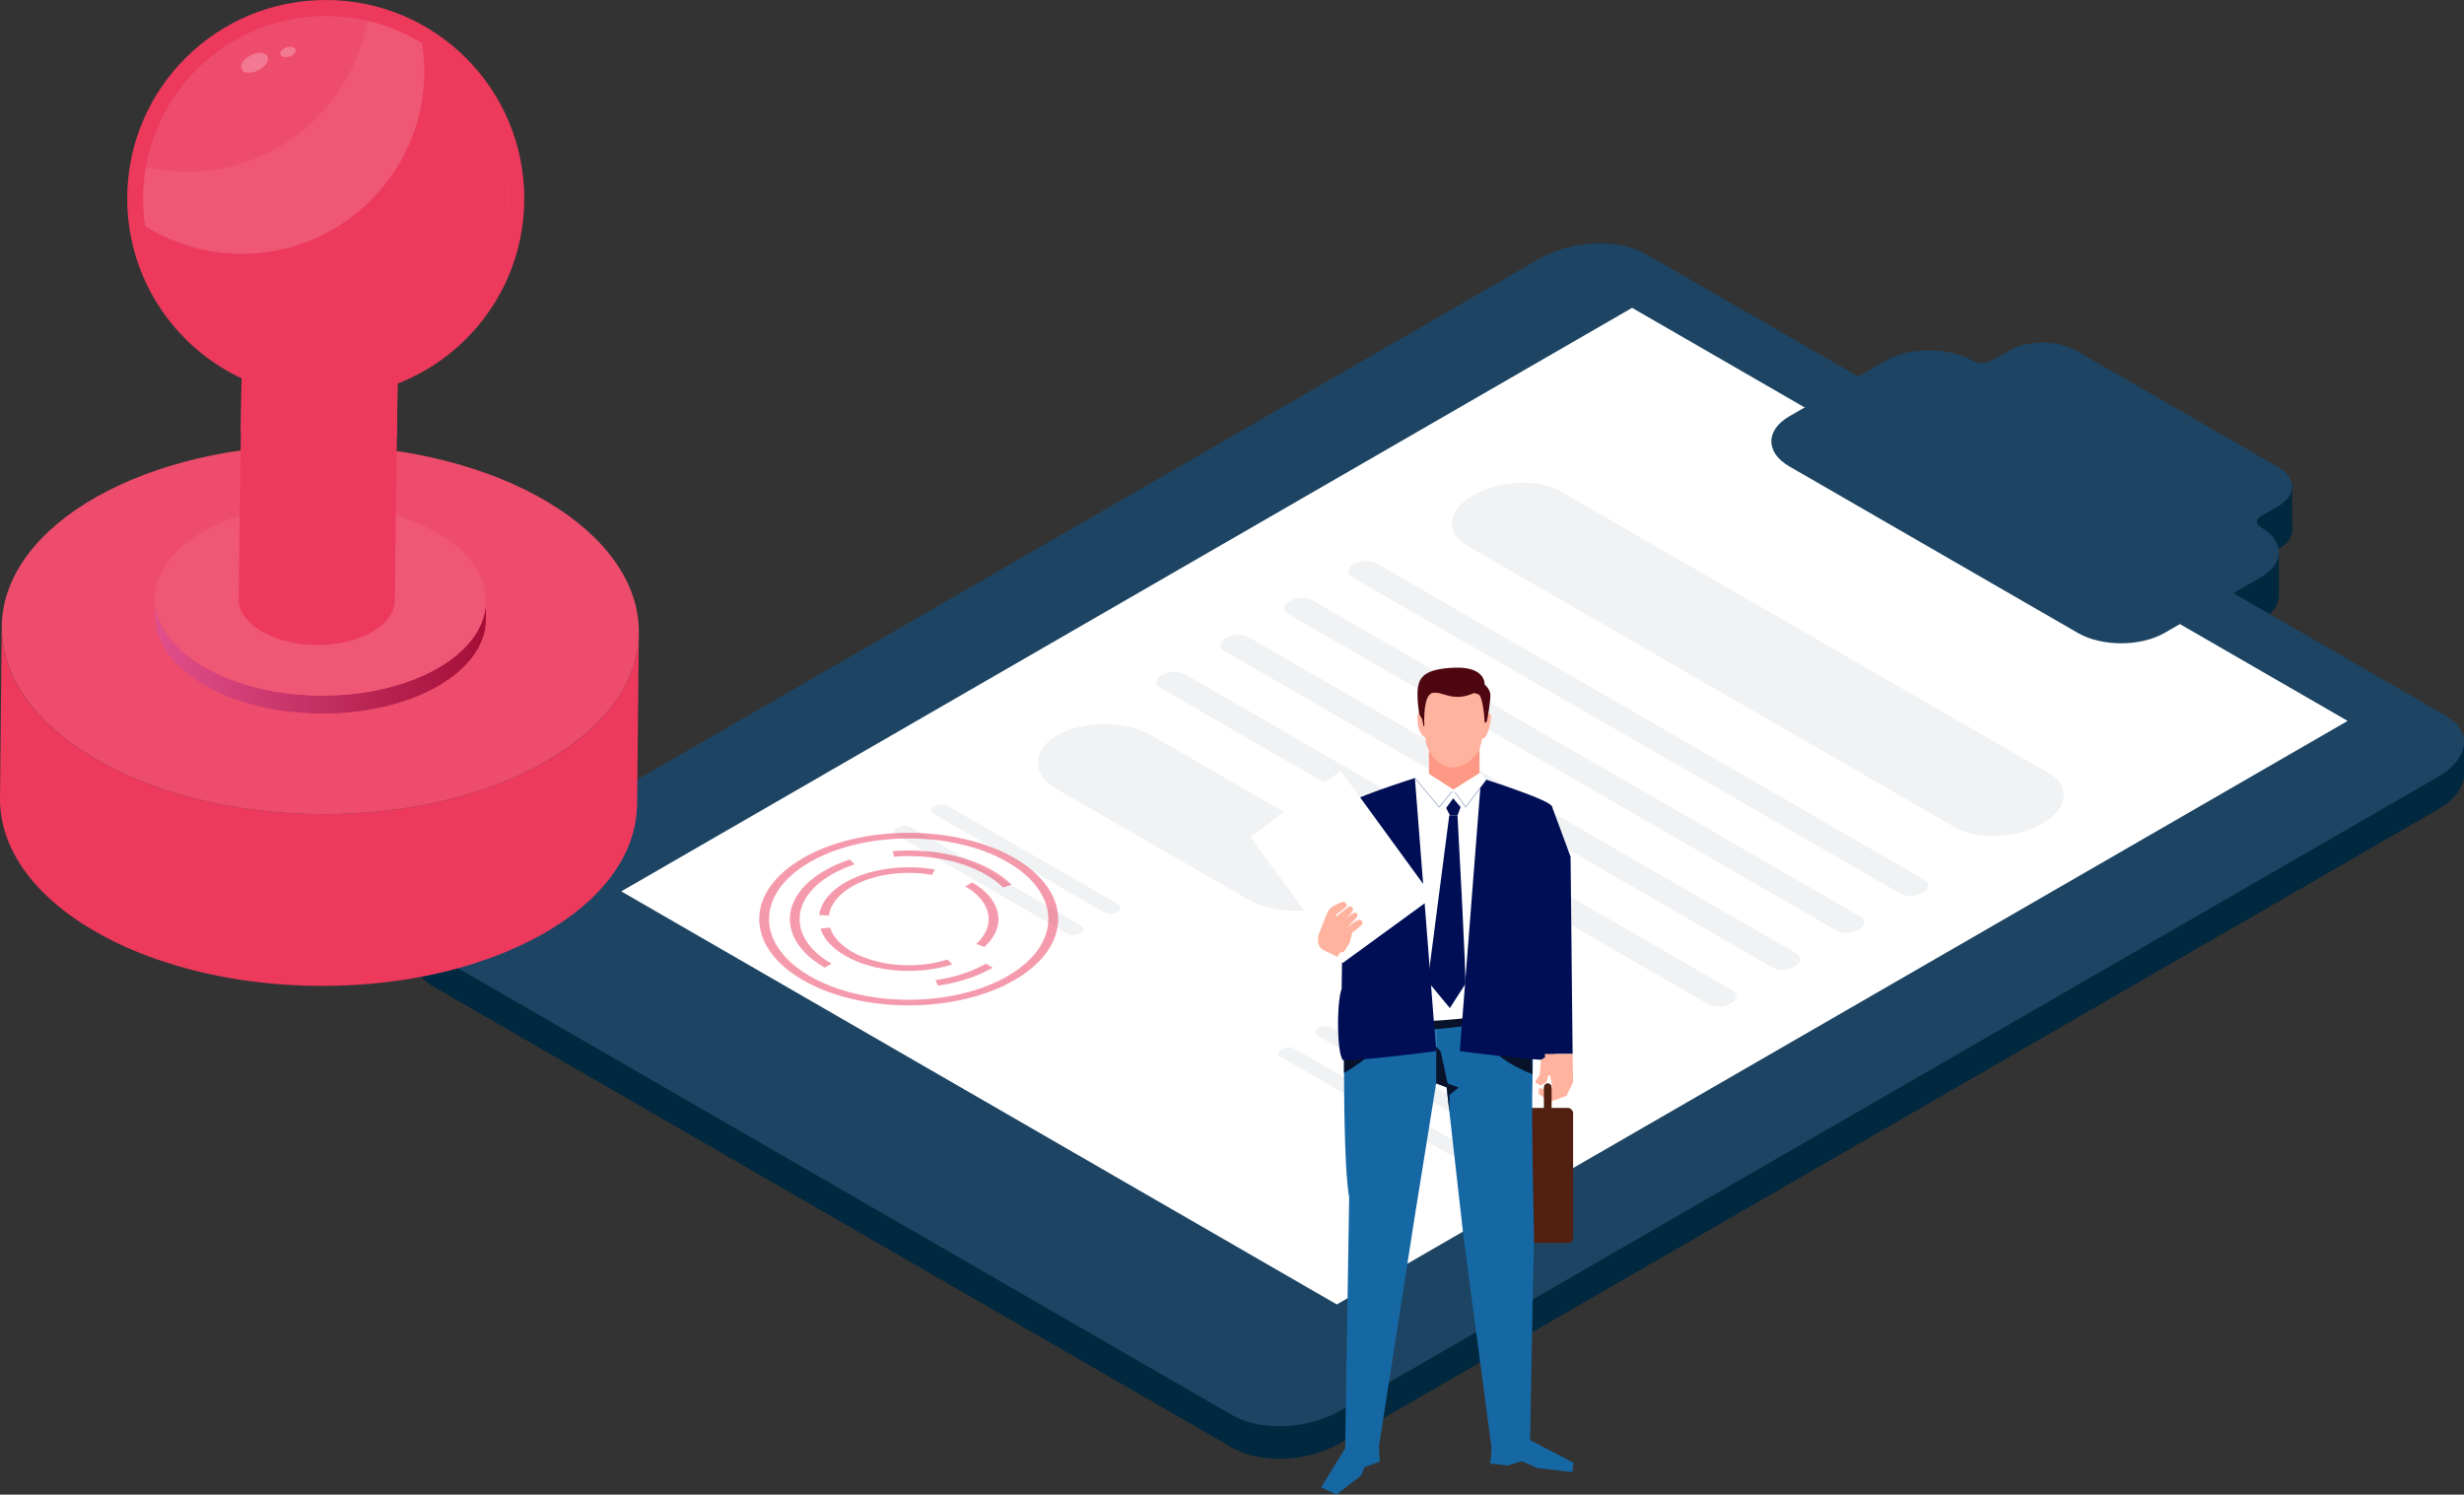 <?xml version="1.0" encoding="UTF-8"?>
<svg xmlns="http://www.w3.org/2000/svg" xmlns:xlink="http://www.w3.org/1999/xlink" id="Layer_1" viewBox="0 0 1318.73 800">
  <rect x="0" y="0" width="1318.73" height="800" fill="#333333" stroke="none"/>
  <defs>
    <style>.cls-1{opacity:.25;}.cls-2{opacity:.51;}.cls-3{fill:url(#_Î_ÃüÃû_Ä_ä_44);}.cls-3,.cls-4,.cls-5,.cls-6,.cls-7,.cls-8,.cls-9,.cls-10,.cls-11,.cls-12,.cls-13,.cls-14,.cls-15,.cls-16,.cls-17{stroke-width:0px;}.cls-18{fill:none;stroke:#4f6499;stroke-miterlimit:10;stroke-width:.23px;}.cls-4{fill:#512011;}.cls-5{fill:#4e0711;}.cls-6{fill:#1d4563;}.cls-7{fill:#08122b;}.cls-8{fill:#1668a5;}.cls-9{fill:#fff;}.cls-10{fill:#ec395c;}.cls-11{fill:#ef5775;}.cls-12{fill:#ffb29e;}.cls-13{fill:#fd9884;}.cls-14{fill:#ee4c6c;}.cls-15{fill:#f0f2f4;}.cls-16{fill:#000e55;}.cls-17{fill:#00283f;}</style>
    <linearGradient id="_Î_ÃüÃû_Ä_ä_44" x1="-41.29" y1="-344.94" x2="135.86" y2="-344.94" gradientTransform="translate(119.47 695.65) rotate(.74)" gradientUnits="userSpaceOnUse">
      <stop offset="0" stop-color="#e1508c"></stop>
      <stop offset="1" stop-color="#a50e37"></stop>
    </linearGradient>
  </defs>
  <polygon class="cls-17" points="1226.77 259.67 1226.77 283.59 1197.25 273.4 1226.77 259.67"></polygon>
  <polygon class="cls-17" points="1219.64 295.55 1219.64 319.48 1190.12 309.28 1219.64 295.55"></polygon>
  <path class="cls-17" d="m1210.04,305.28h0c-2.83-1.63-2.83-4.28,0-5.91l9.24-5.33c9.99-5.77,9.99-15.12,0-20.89l-107.99-62.35c-9.99-5.77-26.2-5.77-36.19,0l-9.24,5.33c-2.83,1.63-7.41,1.63-10.24,0h0c-12.81-7.39-33.57-7.39-46.38,0l-51.61,29.8c-12.81,7.39-12.81,19.38,0,26.78l154.42,89.15c12.81,7.39,33.57,7.39,46.38,0l51.61-29.8c12.81-7.39,12.81-19.38,0-26.78Z"></path>
  <polygon class="cls-17" points="222.14 496.85 222.14 513.73 241.92 505.29 222.14 496.85"></polygon>
  <path class="cls-17" d="m1318.73,397.8s0,17.09,0,16.89-14.15,5.24-14.15,5.24l-1.11-16.94,15.26-5.19Z"></path>
  <path class="cls-17" d="m659.95,775.16l-428.01-247.11c-14.53-8.39-12.71-23.04,4.07-32.73L824.22,155.71c16.78-9.69,42.16-10.74,56.69-2.35l428.01,247.11c14.53,8.39,12.71,23.04-4.07,32.73l-588.21,339.6c-16.78,9.69-42.16,10.74-56.69,2.35Z"></path>
  <path class="cls-6" d="m659.95,757.75l-428.01-247.11c-14.53-8.39-12.71-23.04,4.07-32.73L824.22,138.31c16.78-9.69,42.16-10.74,56.69-2.35l428.01,247.11c14.53,8.39,12.71,23.04-4.07,32.73l-588.21,339.6c-16.78,9.69-42.16,10.74-56.69,2.35Z"></path>
  <polygon class="cls-9" points="715.46 698.21 332.5 477.11 873.5 164.77 1256.46 385.87 715.46 698.21"></polygon>
  <path class="cls-6" d="m1210.04,282.2h0c-2.83-1.63-2.83-4.28,0-5.91l9.24-5.33c9.99-5.77,9.99-15.12,0-20.89l-107.99-62.35c-9.99-5.77-26.2-5.77-36.19,0l-9.24,5.33c-2.83,1.63-7.41,1.63-10.24,0h0c-12.81-7.39-33.57-7.39-46.38,0l-51.61,29.8c-12.81,7.39-12.81,19.38,0,26.78l154.42,89.15c12.81,7.39,33.57,7.39,46.38,0l51.61-29.8c12.81-7.39,12.81-19.38,0-26.78Z"></path>
  <path class="cls-15" d="m1046.28,442.81l-261.14-150.77c-12-6.93-10.5-19.03,3.36-27.03h0c13.86-8,34.82-8.87,46.83-1.94l261.14,150.77c12,6.93,10.5,19.03-3.36,27.03h0c-13.86,8-34.82,8.87-46.83,1.94Z"></path>
  <path class="cls-15" d="m668,481.47l-102.11-58.95c-13.86-8-13.86-20.97,0-28.98h0c13.86-8,36.33-8,50.19,0l102.11,58.95c13.86,8,13.86,20.97,0,28.98h0c-13.86,8-36.33,8-50.19,0Z"></path>
  <path class="cls-15" d="m770.21,540.48l-21.17-12.23c-13.86-8-13.86-20.97,0-28.98h0c13.86-8,36.33-8,50.19,0l21.17,12.23c13.86,8,13.86,20.97,0,28.98h0c-13.86,8-36.33,8-50.19,0Z"></path>
  <path class="cls-15" d="m1017.05,478.33l-293.42-169.41c-3.09-1.78-2.7-4.89.86-6.95h0c3.56-2.06,8.95-2.28,12.04-.5l293.42,169.41c3.09,1.78,2.7,4.89-.86,6.95h0c-3.56,2.06-8.95,2.28-12.04.5Z"></path>
  <path class="cls-15" d="m982.83,498.08l-293.42-169.41c-3.09-1.78-2.7-4.89.86-6.95h0c3.56-2.06,8.95-2.28,12.04-.5l293.42,169.41c3.09,1.78,2.7,4.89-.86,6.95h0c-3.56,2.06-8.95,2.28-12.04.5Z"></path>
  <path class="cls-15" d="m948.62,517.84l-293.42-169.41c-3.09-1.78-2.7-4.89.86-6.95h0c3.56-2.06,8.95-2.28,12.04-.5l293.42,169.41c3.09,1.78,2.7,4.89-.86,6.95h0c-3.56,2.06-8.95,2.28-12.04.5Z"></path>
  <path class="cls-15" d="m914.4,537.59l-293.42-169.41c-3.09-1.78-2.7-4.89.86-6.95h0c3.56-2.06,8.95-2.28,12.04-.5l293.42,169.41c3.09,1.78,2.7,4.89-.86,6.95h0c-3.56,2.06-8.95,2.28-12.04.5Z"></path>
  <path class="cls-15" d="m591,488.36l-91.44-52.79c-1.79-1.03-1.56-2.83.5-4.03h0c2.06-1.19,5.19-1.32,6.97-.29l91.44,52.79c1.79,1.03,1.56,2.83-.5,4.03h0c-2.06,1.19-5.19,1.32-6.97.29Z"></path>
  <path class="cls-15" d="m571.24,499.77l-91.44-52.79c-1.79-1.03-1.56-2.83.5-4.03h0c2.06-1.19,5.19-1.32,6.97-.29l91.44,52.79c1.79,1.03,1.56,2.83-.5,4.03h0c-2.06,1.19-5.19,1.32-6.97.29Z"></path>
  <path class="cls-15" d="m796.55,607.04l-91.44-52.79c-1.79-1.03-1.56-2.83.5-4.03h0c2.06-1.19,5.19-1.32,6.97-.29l91.44,52.79c1.79,1.03,1.56,2.83-.5,4.03h0c-2.06,1.19-5.19,1.32-6.97.29Z"></path>
  <path class="cls-15" d="m776.79,618.44l-91.44-52.79c-1.79-1.03-1.56-2.83.5-4.03h0c2.06-1.19,5.19-1.32,6.97-.29l91.44,52.79c1.79,1.03,1.56,2.83-.5,4.03h0c-2.06,1.19-5.19,1.32-6.97.29Z"></path>
  <g class="cls-2">
    <path class="cls-10" d="m429.77,524.61c-7.64-4.41-13.55-9.55-17.57-15.28-3.89-5.53-5.86-11.38-5.86-17.38,0-6,1.97-11.84,5.86-17.38,4.02-5.73,9.94-10.87,17.57-15.28,7.64-4.41,16.54-7.82,26.46-10.14,9.58-2.24,19.71-3.38,30.1-3.38,10.39,0,20.52,1.14,30.1,3.38,9.92,2.32,18.83,5.74,26.46,10.15,7.64,4.41,13.55,9.55,17.57,15.28,3.89,5.53,5.86,11.38,5.86,17.38,0,6-1.97,11.84-5.86,17.38-4.02,5.73-9.94,10.87-17.57,15.28-7.64,4.41-16.54,7.82-26.46,10.14-9.58,2.24-19.71,3.38-30.1,3.38-10.39,0-20.52-1.14-30.1-3.38-9.92-2.32-18.83-5.74-26.46-10.15Zm109.44-63.18c-29.16-16.83-76.6-16.83-105.75,0-29.16,16.83-29.16,44.22,0,61.06,29.16,16.83,76.6,16.83,105.75,0,29.16-16.83,29.16-44.22,0-61.06Z"></path>
    <path class="cls-10" d="m441.35,517.93c-5.18-2.99-9.38-6.42-12.49-10.21-3.01-3.66-4.94-7.56-5.73-11.6-.55-2.81-.54-5.66.03-8.46.35-1.74.93-3.48,1.71-5.18,2.87-6.22,8.57-11.92,16.49-16.49,4.03-2.32,8.55-4.32,13.45-5.94l2.59,2.61c-4.5,1.48-8.65,3.32-12.35,5.45-7.27,4.2-12.51,9.43-15.14,15.14-.72,1.55-1.24,3.15-1.57,4.75-.52,2.58-.53,5.19-.03,7.77,1.5,7.64,7.29,14.57,16.73,20.02l-3.69,2.13Z"></path>
    <path class="cls-10" d="m501.93,527.57l-1.27-2.92c5.54-.81,10.83-2.07,15.72-3.77,4.08-1.41,7.86-3.12,11.26-5.08l3.69,2.13c-3.7,2.13-7.82,4-12.26,5.54-5.33,1.85-11.09,3.23-17.13,4.11Z"></path>
    <path class="cls-10" d="m478.48,458.54l-.7-2.98c18.35-1.43,36.81,1.8,50.64,8.86.99.5,1.96,1.03,2.89,1.57,3.92,2.26,7.3,4.8,10.06,7.54l-4.51,1.51c-2.53-2.52-5.64-4.85-9.24-6.92-.86-.5-1.75-.98-2.66-1.44-12.69-6.48-29.64-9.44-46.49-8.13Z"></path>
    <path class="cls-10" d="m452.36,511.57c-6.89-3.98-11.48-9-13.26-14.51l5.13-.55c1.59,4.91,5.67,9.38,11.82,12.93,13.45,7.77,34.45,9.47,51.07,4.14l2.53,2.63c-4.51,1.45-9.39,2.46-14.48,3.01-5.02.54-10.13.62-15.19.23-5.12-.39-10.06-1.25-14.68-2.55-4.78-1.35-9.13-3.14-12.93-5.33Z"></path>
    <path class="cls-10" d="m522.44,505.26c1.37-1.23,2.55-2.54,3.51-3.9,5.8-8.14,3.64-17.52-5.64-24.47-1.13-.85-2.37-1.67-3.7-2.43l3.69-2.13c1.48.85,2.87,1.77,4.14,2.72,10.4,7.8,12.83,18.32,6.33,27.45-1.08,1.52-2.41,2.99-3.94,4.37l-4.39-1.62Z"></path>
    <path class="cls-10" d="m438.43,489.8c.88-6.58,5.83-12.78,13.93-17.46,12.56-7.25,30.94-9.91,47.96-6.93l-1.51,2.88c-15.17-2.66-31.56-.29-42.76,6.18-7.22,4.17-11.63,9.69-12.42,15.56l-5.2-.23Z"></path>
  </g>
  <rect class="cls-4" x="815.37" y="592.99" width="26.56" height="72.32" rx="2.82" ry="2.82" transform="translate(1657.3 1258.31) rotate(180)"></rect>
  <path class="cls-13" d="m764.77,413.34c0,7.47,6.06,13.53,13.53,13.53h0c7.47,0,13.53-6.06,13.53-13.53v-10.33c0-7.47-6.06-13.53-13.53-13.53h0c-7.47,0-13.53,6.06-13.53,13.53v10.33Z"></path>
  <path class="cls-12" d="m760.68,381.63s-2.14-.64-2.07,2.41c.08,3.05.36,8.72,4.33,10.92l.57-13.39-2.84.06Z"></path>
  <path class="cls-12" d="m795.36,381.57s2.46.03,2.6,1.36c.14,1.32-.52,5.01-.95,6.48-.43,1.47-1.42,6.38-4.21,5.86-2.79-.52,2.55-13.7,2.55-13.7Z"></path>
  <path class="cls-12" d="m794.72,385.39c-.47,4.61-1.63,11.7-2.7,15.11-1.06,3.4-7.38,10.35-14.61,10.35s-14.47-8.93-14.47-15.32-1.14-14.61-.43-20c.71-5.39,7.09-12.84,17.59-12.48,10.5.35,16.17,7.16,14.61,22.34Z"></path>
  <path class="cls-5" d="m794.55,386.94s.95-.26,1.17-.69c.21-.44,2.13-11.36,1.92-14.48-.21-3.12-3.08-5.39-3.08-5.39,0,0,.81-9.5-15.75-9.01-16.56.5-18.97,5.39-19.89,10.35-.92,4.96.64,14.4.64,14.4l1.63,2.98.64,3.55h.48s-1.04-16.95,4.56-17.8c5.6-.85,10.78,5.25,22.06.07l1.98.64s2.64-1.06,3.7,15.04"></path>
  <path class="cls-8" d="m768.64,543.02v36.88l5.6,2.1,8.92,79.07,15.66,118.04h19.94s1.86-106.78,2.21-115.19c.23-5.47-1.55-55.03-.75-88.97.04-1.71.08-3.37.12-4.99.37-15.67-3.49-26.94-3.49-26.94h-48.21Z"></path>
  <path class="cls-8" d="m719.32,574.31c.08,24.1.62,55.13,2.75,66.4l-2.14,134.6,17.86.3,19.63-126.04,11.2-69.67v-36.88h-49.19s-.14,10.35-.14,24.45c0,2.2,0,4.49.01,6.84Z"></path>
  <path class="cls-7" d="m719.31,567.47c0,2.2,0,4.49.01,6.84,11.93-6.81,23.16-17.57,29.05-22.53,3.94.37,12.26-.2,20.27-.94,10.01-.93,19.55-2.13,19.55-2.13,8.48,15.76,23.96,23.26,32.03,26.24.04-1.71-2.17-48.49-1.89-52.09-3.24.1-7.85.24-13.39.4-4.88.15-10.49.32-16.53.5-9.86.3-20.87.62-31.74.95-10.14.3-20.16.6-29.02.86-1.4.04-2.78.08-4.12.12,0,1.6-.04,2.85-.1,3.7-2.94,7.78-7.66,39.35-4.11,38.08Z"></path>
  <path class="cls-9" d="m795.45,417.47l-38.2-1.03s-27.71,10.78-29.42,34.17c1.71,16.57,1.71,68.62,1.71,68.62,0,0-5.67,19.63-8.84,26.45,0,0,39.2,4.64,84.15-3.76,0,0-.17-55.51,2.39-64.65,2.56-9.14-11.8-59.8-11.8-59.8Z"></path>
  <path class="cls-16" d="m719.31,567.47c12.57.04,49.33-4.85,49.33-4.85l-11.4-146.18s0,0,0,0c-.29.09-38.09,12.05-37.92,15.33.16,3.04-1.22,96.69-1.28,97.54-2.94,7.78-2.5,38.15,1.27,38.16Z"></path>
  <path class="cls-16" d="m830.62,567.47c-12.57.04-49.33-4.85-49.33-4.85l11.4-146.18s0,0,0,0c.29.09,38.09,12.05,37.92,15.33-.16,3.04,1.22,96.69,1.28,97.54,2.94,7.78,2.5,38.15-1.27,38.16Z"></path>
  <polygon class="cls-16" points="781.71 432.02 780.04 436.45 776.02 436.45 773.97 432.49 777.73 427.31 781.71 432.02"></polygon>
  <path class="cls-16" d="m775.64,436.45h4.41s4.95,89.71,4.14,90.35l-8.23,12.77-11.83-14.29,11.51-88.83Z"></path>
  <polygon class="cls-13" points="789.85 415.03 777.84 422.74 767.07 415.74 789.85 415.03"></polygon>
  <polygon class="cls-9" points="795.45 417.47 792.26 413.48 777.84 422.74 784.44 431.99 795.45 417.47"></polygon>
  <polygon class="cls-9" points="757.24 416.44 764.77 414.24 777.84 422.74 770.19 431.99 757.24 416.44"></polygon>
  <polygon class="cls-7" points="768.64 579.89 768.64 560.13 771.06 562.81 774.76 579.89 780.67 582.11 775.71 586.13 775.71 595.05 774.24 581.99 768.64 579.89"></polygon>
  <polygon class="cls-8" points="799.04 768.93 797.54 783.38 807.27 784.39 814.39 782.08 822.79 785.75 841.56 787.95 842.08 782.95 819.26 771.03 799.04 768.93"></polygon>
  <polygon class="cls-8" points="737.86 770.77 738.41 782.42 730.33 785.19 728.48 789.74 715.25 800 707.07 796.09 721.28 773.08 737.86 770.77"></polygon>
  <polygon class="cls-16" points="830.53 431.46 840.57 458.58 841.66 564.15 823.36 564.15 812.53 451.7 830.53 431.46"></polygon>
  <polygon class="cls-12" points="841.66 564.15 841.93 579.12 838.38 586.55 829.68 589.66 823.36 585.5 823.8 582.34 827.29 583.23 830.84 582.17 829.62 575.57 828.57 575.74 827.85 579.07 824.69 581.01 821.53 579.29 824.02 575.41 824.78 567.26 826.95 565.87 826.79 564.15 841.66 564.15"></polygon>
  <path class="cls-4" d="m828.35,594.98h0c1.14,0,2.06-.92,2.06-2.06v-11.03c0-1.14-.92-2.06-2.06-2.06h0c-1.14,0-2.06.92-2.06,2.06v11.03c0,1.14.92,2.06,2.06,2.06Z"></path>
  <polygon class="cls-16" points="719.69 431.08 695.61 479.49 712.95 501.23 752.75 480.48 719.69 431.08"></polygon>
  <polyline class="cls-18" points="757.24 416.44 770.19 431.99 777.23 423.58"></polyline>
  <polyline class="cls-18" points="778.63 423.85 784.44 431.99 795.45 417.47"></polyline>
  <rect class="cls-9" x="688.09" y="422.29" width="59.89" height="83.69" transform="translate(1571.7 416.49) rotate(143.93)"></rect>
  <path class="cls-12" d="m705.43,501.23s4.36-12.05,5.71-14.08c1.35-2.02,6.34-4.21,7.52-4.43,1.17-.22,2.52,1.36,1.92,2.37s-5.43,4.41-5.43,4.41l-.12,1.3s5.04-4.33,6.62-5.33c1.58-1,3.37.72,1.96,2.55-1.41,1.83-5.47,5.98-5.47,5.98,0,0,4.85-5.15,6.6-5.41,1.75-.27,2.41,1.22,1.26,2.54-1.14,1.32-5.37,5.77-5.37,5.77,0,0,5.3-4.7,6.91-4.59,1.61.11,2.07,1.8,1.1,2.88-.97,1.08-4.94,4.06-4.94,4.06l-1.37,5.33-3.07,4.86-2.13.49-1.3,2.22-7.35-3.56c-1.86-.9-3.04-2.78-3.04-4.85v-2.52Z"></path>
  <path class="cls-10" d="m340.66,436.08c.09-.84.13-1.67.18-2.51.04-.58.11-1.16.13-1.74.01-.38.02-.76.02-1.13l.93-91.94c0,.96-.09,1.92-.15,2.87-.05.84-.09,1.68-.18,2.51-.08.77-.2,1.53-.31,2.3-.12.83-.24,1.67-.39,2.5-.15.77-.33,1.54-.51,2.31-.19.81-.37,1.63-.59,2.44-.21.77-.46,1.54-.7,2.31-.26.81-.51,1.61-.8,2.41-.27.75-.58,1.49-.87,2.23-.34.84-.68,1.68-1.06,2.51-.33.74-.7,1.47-1.06,2.21-.41.83-.83,1.65-1.27,2.48-.38.69-.78,1.37-1.18,2.05-.56.95-1.14,1.91-1.76,2.85-.43.67-.88,1.34-1.34,2-.65.94-1.33,1.87-2.03,2.8-.6.79-1.19,1.58-1.82,2.36-.24.3-.48.59-.72.89-1.06,1.27-2.16,2.53-3.32,3.78-.18.19-.36.38-.54.57-1.06,1.12-2.16,2.23-3.3,3.33-.27.26-.53.52-.8.77-.83.79-1.72,1.56-2.59,2.33-.69.61-1.36,1.23-2.07,1.83-.88.74-1.81,1.48-2.73,2.21-.73.58-1.43,1.16-2.18,1.74-.98.75-2.02,1.48-3.05,2.21-.75.54-1.48,1.09-2.25,1.62-1.11.76-2.28,1.5-3.43,2.24-.75.49-1.48.98-2.26,1.46-1.93,1.2-3.92,2.37-5.97,3.52-2.67,1.5-5.43,2.91-8.23,4.28-.77.38-1.54.74-2.31,1.11-2.35,1.11-4.73,2.18-7.15,3.21-.54.23-1.08.48-1.63.7-2.91,1.2-5.87,2.34-8.88,3.42-.74.27-1.5.52-2.25.78-2.44.85-4.91,1.66-7.41,2.43-.88.27-1.75.55-2.63.81-1.23.36-2.47.7-3.71,1.05-1.26.35-2.52.7-3.79,1.03-1.25.32-2.51.63-3.77.93-1.29.31-2.58.63-3.87.92-1.26.29-2.54.55-3.81.82-1.31.28-2.62.55-3.94.81-1.28.25-2.58.48-3.87.71-1.24.22-2.48.44-3.73.65-3.16.52-6.33,1-9.53,1.41-.11.01-.23.02-.34.04-3.09.39-6.2.72-9.33,1.01-1.1.1-2.2.19-3.3.28-1.8.15-3.59.28-5.4.39-1.18.07-2.36.14-3.54.2-1.8.09-3.61.16-5.42.22-1.19.04-2.38.08-3.56.1-1.54.03-3.08.04-4.62.05-1.27,0-2.53.01-3.8,0-1.56-.01-3.12-.05-4.68-.09-1.25-.03-2.51-.05-3.76-.1-1.44-.05-2.89-.13-4.33-.21-1.31-.07-2.62-.13-3.92-.21-1.45-.09-2.89-.22-4.33-.33-1.29-.1-2.59-.2-3.88-.32-1.44-.14-2.88-.3-4.32-.46-1.28-.14-2.57-.27-3.85-.43-1.44-.18-2.87-.38-4.31-.58-1.26-.17-2.52-.34-3.77-.53-1.75-.27-3.48-.57-5.21-.87-1-.17-2-.33-2.99-.51-2.12-.39-4.23-.82-6.33-1.26-.59-.12-1.18-.23-1.77-.35-2.82-.61-5.61-1.27-8.38-1.96-.85-.21-1.68-.45-2.52-.67-1.92-.5-3.83-1.02-5.73-1.57-.85-.24-1.68-.51-2.53-.76-2.49-.75-4.95-1.53-7.38-2.36-.78-.26-1.57-.52-2.34-.79-3.02-1.06-6.01-2.17-8.94-3.35-1.29-.52-2.56-1.07-3.84-1.61-.97-.41-1.95-.81-2.9-1.23-1.35-.6-2.67-1.23-3.99-1.86-.88-.42-1.77-.81-2.64-1.24-1.46-.72-2.89-1.47-4.32-2.23-.7-.37-1.41-.71-2.1-1.09-2.11-1.14-4.18-2.32-6.2-3.53C16.86,385.7.68,360.42.93,335.31L0,427.25c-.25,25.11,15.93,50.39,48.65,69.98,2.03,1.21,4.1,2.39,6.2,3.53.69.37,1.4.72,2.1,1.09,1.43.75,2.86,1.51,4.32,2.23.87.43,1.76.83,2.65,1.24,1.32.62,2.64,1.26,3.99,1.86.97.43,1.95.83,2.93,1.24,1.15.49,2.29.99,3.45,1.46.12.05.24.09.36.14,2.94,1.18,5.92,2.29,8.95,3.35.77.27,1.56.53,2.34.79,2.44.82,4.9,1.61,7.39,2.36.51.15,1,.33,1.52.48.33.1.67.18,1.01.27,1.9.55,3.81,1.06,5.73,1.57.84.22,1.67.46,2.51.67,2.77.7,5.56,1.36,8.39,1.96.03,0,.06.01.09.02.55.12,1.12.22,1.68.33,2.1.44,4.21.87,6.33,1.26,1,.18,2.01.34,3.01.51,1.73.3,3.45.6,5.19.86.2.03.4.07.6.1,1.05.16,2.12.28,3.18.43,1.43.2,2.87.41,4.31.58,1.27.16,2.55.29,3.83.42,1.45.16,2.89.32,4.33.46.26.02.52.06.79.08,1.03.09,2.06.15,3.09.24,1.44.12,2.88.24,4.33.33,1.31.09,2.61.15,3.92.21,1.44.07,2.88.15,4.33.21.33.01.65.04.98.05.92.03,1.85.03,2.77.05,1.56.04,3.13.08,4.69.09,1.26.01,2.52,0,3.79,0,1.54,0,3.09-.02,4.63-.05.47,0,.93,0,1.4-.01.72-.02,1.44-.06,2.17-.09,1.81-.06,3.61-.13,5.42-.22,1.18-.06,2.36-.13,3.54-.2,1.8-.11,3.6-.25,5.39-.39.73-.06,1.47-.1,2.2-.16.37-.03.74-.09,1.11-.12,3.12-.29,6.23-.62,9.32-1.01.11-.01.23-.02.34-.04,3.2-.41,6.37-.89,9.53-1.41.34-.06.69-.09,1.02-.15.9-.15,1.8-.33,2.69-.49,1.3-.23,2.6-.46,3.89-.71,1.31-.25,2.61-.53,3.92-.8,1.28-.27,2.56-.54,3.83-.82,1.29-.29,2.57-.6,3.85-.91,1.27-.31,2.53-.61,3.79-.94,1.26-.33,2.52-.68,3.77-1.03,1.25-.35,2.49-.69,3.73-1.05.38-.11.76-.21,1.14-.32.5-.15.98-.33,1.48-.49,2.5-.77,4.97-1.58,7.42-2.43.75-.26,1.51-.51,2.25-.78,3.01-1.08,5.97-2.22,8.88-3.42.55-.23,1.08-.47,1.63-.7,2.42-1.03,4.8-2.1,7.15-3.21.77-.37,1.55-.73,2.31-1.11,2.8-1.37,5.55-2.79,8.23-4.28,1.99-1.12,3.92-2.25,5.8-3.41.06-.04.11-.08.18-.11.77-.48,1.5-.98,2.25-1.46,1.15-.74,2.32-1.48,3.43-2.24.78-.53,1.5-1.08,2.26-1.62,1.02-.73,2.06-1.46,3.05-2.21.75-.57,1.46-1.16,2.19-1.74.92-.73,1.85-1.46,2.73-2.2.72-.61,1.39-1.23,2.08-1.84.68-.6,1.39-1.2,2.04-1.81.18-.17.35-.34.53-.51.27-.26.53-.52.8-.78,1.14-1.1,2.24-2.21,3.3-3.33.18-.19.36-.37.54-.56,1.16-1.25,2.26-2.51,3.32-3.78.24-.29.48-.59.72-.89.32-.39.65-.78.96-1.17.31-.39.56-.79.86-1.19.7-.93,1.38-1.86,2.03-2.8.46-.66.91-1.33,1.34-2,.61-.95,1.2-1.9,1.76-2.86.24-.41.52-.8.75-1.21.16-.28.28-.56.43-.84.45-.82.86-1.65,1.27-2.48.36-.74.73-1.47,1.06-2.21.38-.83.72-1.67,1.05-2.51.21-.51.45-1.02.64-1.53.09-.23.15-.47.23-.71.29-.8.54-1.61.79-2.41.24-.77.49-1.54.7-2.31.22-.81.41-1.62.59-2.43.13-.55.29-1.11.4-1.66.04-.22.06-.44.1-.65.16-.83.27-1.67.39-2.5.11-.77.23-1.53.31-2.3Z"></path>
  <ellipse class="cls-14" cx="171.42" cy="337.03" rx="98.76" ry="170.49" transform="translate(-167.32 505.04) rotate(-89.42)"></ellipse>
  <path class="cls-3" d="m259.9,334.37c.05-.43.07-.87.09-1.3.02-.3.06-.6.06-.91,0-.2.01-.39.01-.59v-9.64c-.02.5-.06.99-.09,1.49-.03.44-.05.87-.09,1.3-.04.4-.1.8-.16,1.19-.06.43-.12.87-.2,1.3-.08.4-.17.8-.26,1.2-.1.42-.19.84-.31,1.26-.11.4-.24.8-.36,1.2-.13.42-.26.84-.41,1.25-.14.39-.3.77-.45,1.16-.18.44-.35.87-.55,1.3-.17.38-.36.77-.55,1.15-.21.43-.43.86-.66,1.29-.19.36-.4.71-.61,1.07-.29.5-.59.99-.91,1.48-.23.35-.46.69-.7,1.04-.34.49-.69.97-1.05,1.45-.31.41-.62.82-.95,1.23-.12.15-.25.31-.38.46-.55.66-1.12,1.31-1.72,1.96-.09.1-.19.2-.28.29-.55.58-1.12,1.16-1.71,1.73-.14.13-.27.27-.41.4-.43.41-.89.81-1.34,1.21-.36.32-.7.64-1.07.95-.46.39-.94.77-1.42,1.15-.38.3-.74.6-1.13.9-.51.39-1.05.77-1.58,1.15-.39.28-.77.56-1.17.84-.58.39-1.18.78-1.78,1.16-.39.25-.77.51-1.17.76-1,.62-2.03,1.23-3.1,1.83-1.39.78-2.82,1.51-4.27,2.22-.4.19-.8.39-1.2.58-1.22.58-2.45,1.13-3.71,1.67-.28.12-.56.25-.84.36-1.51.62-3.05,1.21-4.61,1.78-.39.14-.78.27-1.17.41-1.27.44-2.55.86-3.85,1.26-.46.14-.91.29-1.37.42-.64.19-1.28.37-1.92.54-.65.18-1.31.36-1.97.54-.65.17-1.3.33-1.95.48-.67.16-1.34.33-2.01.48-.66.15-1.32.29-1.98.43-.68.14-1.36.29-2.05.42-.67.13-1.34.25-2.01.37-.64.11-1.29.23-1.94.34-1.64.27-3.29.52-4.94.73-.06,0-.12.01-.17.02-1.61.2-3.22.37-4.84.52-.57.05-1.14.1-1.71.15-.93.08-1.87.15-2.8.2-.61.04-1.23.07-1.84.1-.94.05-1.87.08-2.81.11-.62.02-1.23.04-1.85.05-.8.02-1.6.02-2.4.02-.66,0-1.32,0-1.97,0-.81,0-1.62-.03-2.43-.05-.65-.02-1.3-.03-1.95-.05-.75-.03-1.5-.07-2.25-.11-.68-.04-1.36-.07-2.04-.11-.75-.05-1.5-.11-2.25-.17-.67-.05-1.34-.1-2.02-.17-.75-.07-1.49-.15-2.24-.24-.67-.07-1.33-.14-2-.22-.75-.09-1.49-.2-2.24-.3-.65-.09-1.31-.17-1.96-.27-.91-.14-1.81-.29-2.71-.45-.52-.09-1.04-.17-1.55-.26-1.1-.2-2.19-.43-3.29-.65-.31-.06-.61-.12-.92-.18-1.46-.32-2.91-.66-4.35-1.02-.44-.11-.87-.23-1.31-.35-1-.26-1.99-.53-2.97-.81-.44-.13-.87-.26-1.31-.39-1.29-.39-2.57-.8-3.83-1.22-.41-.14-.81-.27-1.22-.41-1.57-.55-3.12-1.13-4.64-1.74-.67-.27-1.33-.55-1.99-.84-.5-.21-1.01-.42-1.51-.64-.7-.31-1.38-.64-2.07-.96-.46-.22-.92-.42-1.37-.64-.76-.37-1.5-.77-2.24-1.16-.36-.19-.73-.37-1.09-.56-1.09-.59-2.17-1.2-3.22-1.83-16.99-10.17-25.39-23.29-25.25-36.33v9.64c-.12,13.03,8.28,26.16,25.26,36.33,1.05.63,2.13,1.24,3.22,1.83.36.19.73.37,1.09.56.74.39,1.48.78,2.24,1.16.45.22.92.43,1.37.64.69.32,1.37.65,2.07.96.5.22,1.01.43,1.52.65.6.25,1.19.52,1.79.76.06.02.13.05.19.07,1.52.61,3.08,1.19,4.65,1.74.4.14.81.27,1.21.41,1.26.43,2.54.84,3.84,1.22.26.08.52.17.79.25.17.05.35.09.52.14.98.28,1.98.55,2.98.81.44.11.87.24,1.31.35,1.44.36,2.89.7,4.35,1.02.02,0,.03,0,.05.01.29.06.58.11.87.17,1.09.23,2.18.45,3.29.65.52.1,1.04.18,1.56.27.9.15,1.79.31,2.69.45.1.02.21.04.31.05.55.08,1.1.15,1.65.22.74.1,1.49.21,2.24.3.66.08,1.32.15,1.99.22.75.08,1.5.17,2.25.24.14.01.27.03.41.04.53.05,1.07.08,1.6.12.75.06,1.5.12,2.25.17.68.04,1.36.08,2.04.11.75.04,1.5.08,2.25.11.17,0,.34.02.51.02.48.02.96.02,1.44.03.81.02,1.62.04,2.44.05.66,0,1.31,0,1.97,0,.8,0,1.6,0,2.4-.02.24,0,.48,0,.73,0,.38,0,.75-.03,1.12-.05.94-.03,1.88-.07,2.81-.11.61-.03,1.23-.07,1.84-.1.93-.06,1.87-.13,2.8-.2.38-.03.76-.05,1.14-.08.19-.02.38-.04.57-.06,1.62-.15,3.23-.32,4.84-.52.06,0,.12-.01.17-.02,1.66-.21,3.31-.46,4.95-.73.18-.03.36-.05.53-.08.47-.08.93-.17,1.4-.26.67-.12,1.35-.24,2.02-.37.68-.13,1.36-.27,2.03-.42.67-.14,1.33-.28,1.99-.43.67-.15,1.33-.31,2-.47.66-.16,1.32-.32,1.97-.49.66-.17,1.31-.35,1.96-.53.65-.18,1.29-.36,1.94-.55.2-.06.4-.11.59-.17.26-.08.51-.17.77-.25,1.3-.4,2.58-.82,3.85-1.26.39-.14.78-.27,1.17-.41,1.56-.56,3.1-1.15,4.61-1.78.28-.12.56-.24.84-.36,1.26-.53,2.49-1.09,3.71-1.67.4-.19.8-.38,1.2-.58,1.45-.71,2.88-1.45,4.27-2.22,1.03-.58,2.04-1.17,3.01-1.77.03-.02.06-.04.09-.06.4-.25.78-.51,1.17-.76.6-.39,1.21-.77,1.78-1.16.4-.28.78-.56,1.17-.84.53-.38,1.07-.76,1.58-1.15.39-.3.76-.6,1.14-.9.48-.38.96-.76,1.42-1.14.37-.31.72-.64,1.08-.96.35-.31.72-.62,1.06-.94.09-.09.18-.18.27-.27.14-.13.28-.27.42-.4.59-.57,1.16-1.15,1.71-1.73.09-.1.19-.19.28-.29.6-.65,1.17-1.3,1.72-1.96.13-.15.25-.31.38-.46.16-.2.34-.4.5-.61.16-.2.29-.41.45-.62.36-.48.72-.97,1.05-1.45.24-.35.47-.69.7-1.04.32-.49.62-.99.91-1.48.12-.21.27-.42.39-.63.08-.14.14-.29.22-.43.23-.43.45-.86.66-1.29.19-.38.38-.76.55-1.15.2-.43.37-.87.55-1.3.11-.26.23-.53.33-.79.05-.12.08-.25.12-.37.15-.42.28-.83.41-1.25.13-.4.26-.8.37-1.2.11-.42.21-.84.31-1.26.07-.29.15-.57.21-.86.02-.11.03-.23.05-.34.08-.43.14-.87.2-1.3.06-.4.12-.8.16-1.19Z"></path>
  <ellipse class="cls-11" cx="171.56" cy="321.04" rx="51.26" ry="88.5" transform="translate(-151.19 489.35) rotate(-89.42)"></ellipse>
  <path class="cls-10" d="m214.05,106.78l-83.53-1.08-2.78,214.78h0c-.11,6.19,3.85,12.43,11.92,17.26,16.14,9.66,42.58,10,59.06.76,8.24-4.62,12.44-10.76,12.55-16.95h0l2.78-214.78Z"></path>
  <circle class="cls-10" cx="174.34" cy="106.26" r="106.26"></circle>
  <path class="cls-10" d="m172.97,212.52c-15.62-.2-30.42-3.77-43.7-10l-.37,28.74c13.28,6.23,28.08,9.79,43.7,10,14.04.18,27.48-2.37,39.81-7.16l.37-28.74c-12.33,4.79-25.77,7.34-39.81,7.16Z"></path>
  <circle class="cls-14" cx="174.34" cy="106.26" r="97.7" transform="translate(-24.08 154.4) rotate(-45)"></circle>
  <path class="cls-11" d="m196.51,11.11c-8.1,46.41-48.87,81.41-97.49,80.78-7.19-.09-14.18-.98-20.91-2.54-.89,5.09-1.4,10.31-1.47,15.65-.7,53.95,42.47,98.26,96.43,98.95,53.95.7,98.26-42.47,98.95-96.43.6-46.76-31.76-86.26-75.52-96.41Z"></path>
  <path class="cls-10" d="m225.95,23.29c.8,5.26,1.21,10.65,1.14,16.14-.7,53.95-45,97.13-98.95,96.43-18.49-.24-35.72-5.6-50.35-14.72,7.09,46.38,46.83,82.18,95.29,82.81,53.95.7,98.26-42.47,98.95-96.43.46-35.46-18.04-66.75-46.08-84.23Z"></path>
  <g class="cls-1">
    <path class="cls-9" d="m143.12,30.1c1.13,2.22-1.04,5.59-4.85,7.53s-7.81,1.72-8.94-.49c-1.13-2.22,1.04-5.59,4.85-7.53,3.81-1.94,7.81-1.72,8.94.49Z"></path>
    <path class="cls-9" d="m158.12,26.45c.48,1.34-.93,3.04-3.14,3.8s-4.4.28-4.88-1.06.93-3.04,3.14-3.8c2.22-.76,4.4-.28,4.88,1.06Z"></path>
  </g>
</svg>
